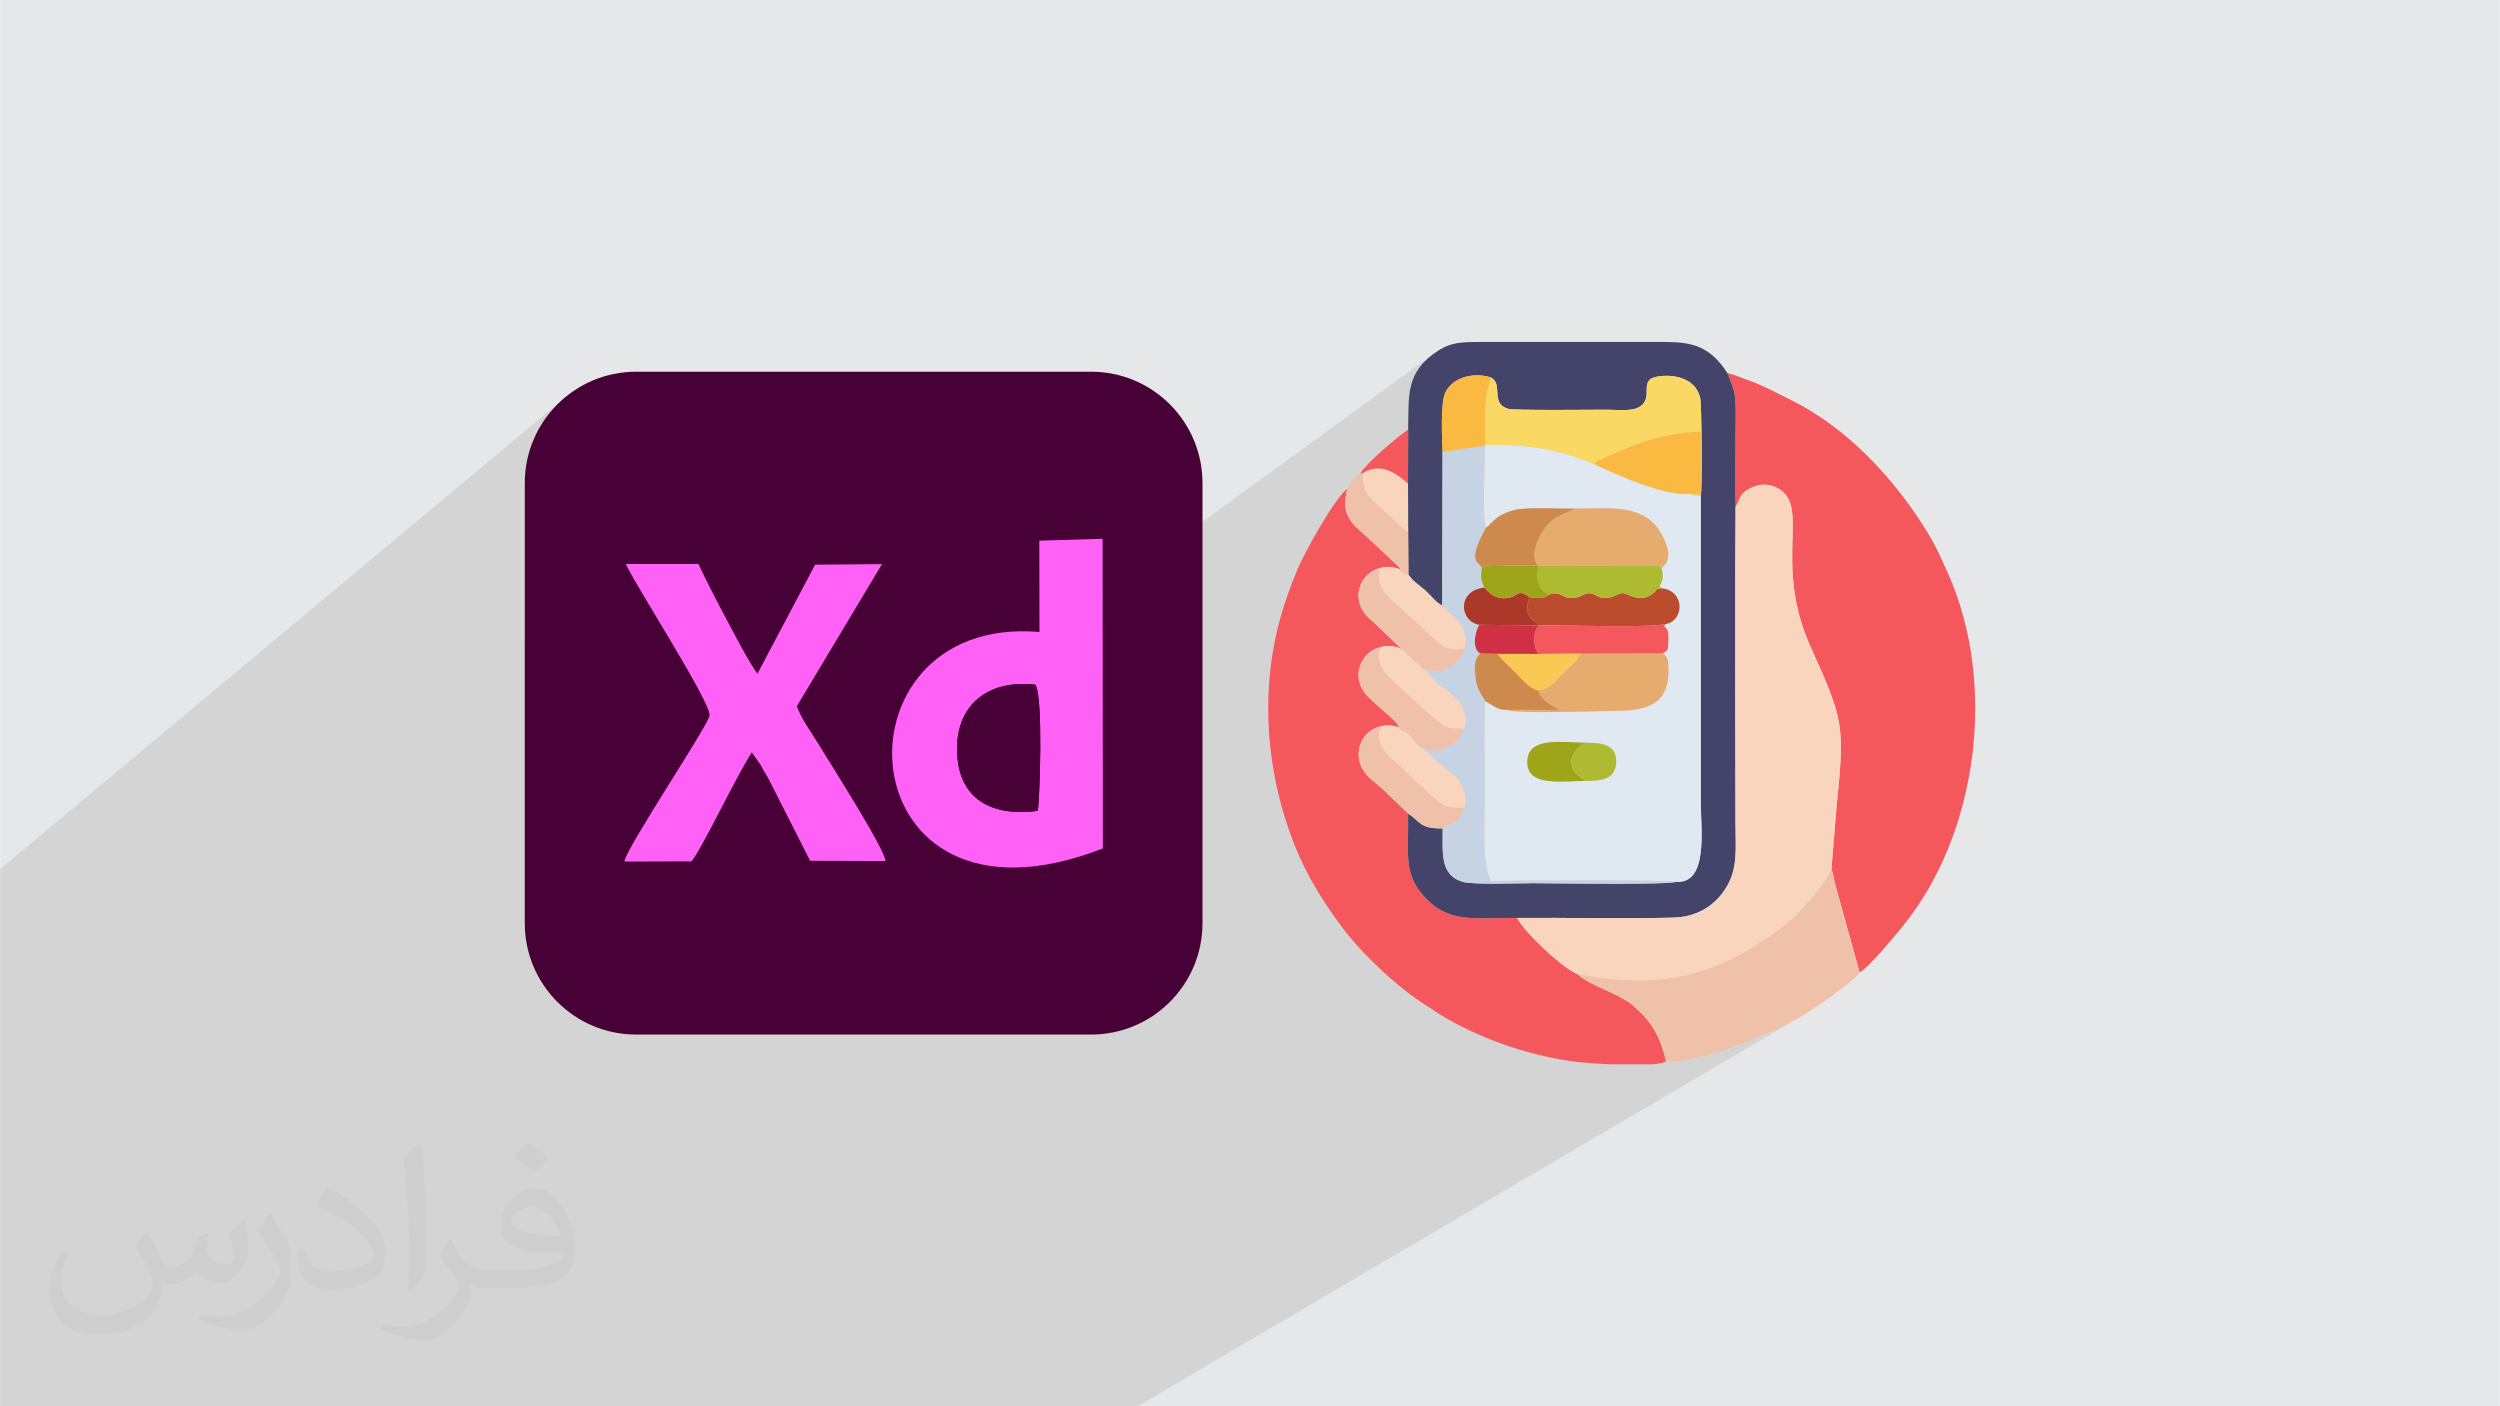 <?xml version="1.0" encoding="UTF-8"?>
<!DOCTYPE svg PUBLIC "-//W3C//DTD SVG 1.1//EN" "http://www.w3.org/Graphics/SVG/1.1/DTD/svg11.dtd">
<!-- Creator: CorelDRAW -->
<svg xmlns="http://www.w3.org/2000/svg" xml:space="preserve" width="3.703in" height="2.083in" version="1.1" style="shape-rendering:geometricPrecision; text-rendering:geometricPrecision; image-rendering:optimizeQuality; fill-rule:evenodd; clip-rule:evenodd"
viewBox="0 0 3703.33 2083.33"
 xmlns:xlink="http://www.w3.org/1999/xlink"
 xmlns:xodm="http://www.corel.com/coreldraw/odm/2003">
 <defs>
  <style type="text/css">
   <![CDATA[
    .fil6 {fill:#44446B}
    .fil3 {fill:#470137}
    .fil19 {fill:#9FA519}
    .fil17 {fill:#AB3829}
    .fil15 {fill:#AEBB31}
    .fil13 {fill:#BC4C2E}
    .fil10 {fill:#C5D3E2}
    .fil16 {fill:#CE8A4D}
    .fil20 {fill:#D13044}
    .fil7 {fill:#E0E8F1}
    .fil12 {fill:#E5AC6D}
    .fil0 {fill:#E6E7E8}
    .fil9 {fill:#EFC1A8}
    .fil5 {fill:#F5585C}
    .fil8 {fill:#F9D5BE}
    .fil11 {fill:#F9D864}
    .fil14 {fill:#FAB941}
    .fil18 {fill:#FAC953}
    .fil4 {fill:#FF61F6}
    .fil2 {fill:#373435;fill-opacity:0.031}
    .fil1 {fill:#373435;fill-opacity:0.102}
   ]]>
  </style>
 </defs>
 <g id="Layer_x0020_1">
  <polygon class="fil0" points="-0,0 3703.33,0 3703.33,2083.33 -0,2083.33 "/>
  <polygon class="fil1" points="2086.17,615.1 2154.46,565.94 2158.26,563.54 2162.37,561.44 2166.7,559.63 2171.26,558.2 2176.03,557.1 2181,556.4 2186.13,556.04 2191.36,556.1 2196.7,556.57 2202.13,557.47 2207.59,558.8 2210.93,560.8 2213.46,563.17 2215.26,565.9 2216.5,568.87 2217.26,572.1 2217.69,575.47 2217.96,578.97 2218.16,582.5 2218.46,586 2218.93,589.47 2219.76,592.8 2221.06,595.97 2222.96,598.87 2225.63,601.47 2229.13,603.74 2233.63,605.57 2234.76,605.83 2236.46,606.04 2238.76,606.24 2241.56,606.44 2244.86,606.6 2248.59,606.74 2252.76,606.83 2257.26,606.97 2262.12,607.04 2267.29,607.1 2272.69,607.17 2278.32,607.24 2284.12,607.27 2290.09,607.27 2296.15,607.3 2302.28,607.3 2308.45,607.3 2314.58,607.27 2320.72,607.27 2326.72,607.24 2332.61,607.2 2338.38,607.17 2343.91,607.14 2349.21,607.11 2354.24,607.07 2358.98,607.04 2363.34,607.01 2367.34,606.98 2370.91,606.98 2374.01,606.94 2376.61,606.94 2378.67,606.94 2380.01,606.94 2444.47,561.91 2446.53,560.57 2449.6,559.31 2453.57,558.24 2458.2,557.41 2463.46,556.88 2469.13,556.71 2475.1,557.01 2481.23,557.78 2487.39,559.15 2493.39,561.11 2499.13,563.81 2504.46,567.28 2509.23,571.58 2513.26,576.81 2516.06,582.15 2558.82,552.58 2560.82,557.84 2562.76,562.68 2564.59,567.24 2566.29,571.78 2567.82,576.51 2569.06,581.74 2570.02,587.61 2570.62,594.41 2570.79,597.58 2570.92,600.74 2570.99,603.98 2571.06,607.24 2571.09,610.51 2571.12,613.81 2571.12,617.15 2571.09,620.44 2571.09,623.74 2571.02,627.08 2570.99,630.38 2570.95,633.68 2570.92,636.94 2570.89,640.21 2570.89,643.44 2570.85,646.61 2570.85,653.11 2570.82,659.61 2570.79,666.14 2570.76,672.68 2570.69,679.21 2570.66,685.78 2570.59,692.34 2570.56,698.87 2570.56,705.44 2570.53,712.01 2570.56,718.57 2570.59,725.11 2570.63,731.61 2570.72,737.54 2586.82,726.74 2591.65,723.81 2596.06,721.67 2600.62,720.01 2605.35,718.81 2610.19,718.17 2615.08,718.07 2620.02,718.57 2624.92,719.71 2629.81,721.47 2634.68,723.94 2638.95,726.74 2642.58,729.91 2645.68,733.41 2648.28,737.24 2650.38,741.41 2652.08,745.94 2653.41,750.78 2654.38,755.94 2655.05,761.41 2655.48,767.24 2655.68,773.37 2655.71,779.81 2655.65,786.57 2655.48,793.64 2655.28,801 2655.08,808.67 2654.94,816.64 2654.88,824.91 2654.98,833.47 2655.21,842.31 2655.68,851.44 2656.44,860.87 2657.48,870.57 2658.88,880.54 2660.64,890.77 2662.88,901.27 2665.54,912.07 2668.78,923.11 2672.54,934.41 2676.94,945.97 2681.98,957.81 2686.51,967.87 2690.78,977.37 2694.74,986.34 2698.44,994.81 2701.91,1002.84 2705.11,1010.44 2708.04,1017.67 2710.74,1024.57 2713.24,1031.17 2715.47,1037.54 2717.5,1043.7 2719.3,1049.71 2720.91,1055.57 2722.3,1061.34 2723.5,1067.07 2724.54,1072.81 2725.37,1078.61 2726,1084.44 2726.5,1090.41 2726.84,1096.54 2727,1102.87 2727,1109.47 2726.91,1116.34 2726.64,1123.54 2726.24,1131.11 2725.7,1139.07 2725.07,1147.48 2724.34,1156.37 2723.47,1165.81 2722.54,1175.84 2721.5,1186.44 2720.37,1197.74 2713.04,1287.41 2715.7,1296.24 2715.97,1297.61 2716.24,1298.87 2716.44,1300.14 2716.67,1301.41 2716.87,1302.64 2717.11,1303.94 2717.37,1305.27 2717.64,1306.7 2754.87,1440.7 2566.72,1551.51 2567.96,1551.07 2574.72,1548.67 2581.46,1546.17 2588.12,1543.64 2594.76,1541.04 2601.32,1538.37 2607.79,1535.67 2614.15,1532.91 2620.42,1530.14 2626.58,1527.31 2632.58,1524.51 2638.45,1521.67 2644.12,1518.84 2649.62,1516.04 2654.95,1513.24 2660.02,1510.44 2664.91,1507.7 2668.98,1505.3 1685.06,2083.34 1685.02,2083.34 1663.56,2083.34 1606.2,2083.34 1593.43,2083.34 1537.6,2083.34 1478.98,2083.34 1467.71,2083.34 1458.98,2083.34 1437.45,2083.34 1433.05,2083.34 1416.28,2083.34 1401.35,2083.34 1322.36,2083.34 1307.73,2083.34 1300.03,2083.34 1294.23,2083.34 1281.23,2083.34 1238.04,2083.34 1227.87,2083.34 1196.27,2083.34 1180.14,2083.34 1168.28,2083.34 1099.05,2083.34 1097.25,2083.34 1045.59,2083.34 987.69,2083.34 952.4,2083.34 943.73,2083.34 930.37,2083.34 928.77,2083.34 911.37,2083.34 909.04,2083.34 890.7,2083.34 883.07,2083.34 844.38,2083.34 834.91,2083.34 834.85,2083.34 824.11,2083.34 821.21,2083.34 818.74,2083.34 811.61,2083.34 808.18,2083.34 806.55,2083.34 797.68,2083.34 787.05,2083.34 779.78,2083.34 769.29,2083.34 761.59,2083.34 761.22,2083.34 748.39,2083.34 745.49,2083.34 745.39,2083.34 740.93,2083.34 713.8,2083.34 712.86,2083.34 710.89,2083.34 683.96,2083.34 683.86,2083.34 683.13,2083.34 680.9,2083.34 679,2083.34 677.3,2083.34 677,2083.34 675.3,2083.34 672.4,2083.34 671.4,2083.34 664.57,2083.34 663.83,2083.34 661.3,2083.34 660.23,2083.34 645.8,2083.34 645.3,2083.34 644.63,2083.34 641.7,2083.34 639.8,2083.34 637.04,2083.34 633.24,2083.34 632.67,2083.34 630.2,2083.34 621.54,2083.34 621.47,2083.34 618.04,2083.34 613.01,2083.34 610.54,2083.34 605.57,2083.34 603.34,2083.34 602.91,2083.34 602.44,2083.34 601.51,2083.34 593.71,2083.34 592.91,2083.34 592.21,2083.34 584.54,2083.34 580.14,2083.34 574.48,2083.34 571.98,2083.34 568.81,2083.34 560.41,2083.34 560.35,2083.34 559.15,2083.34 559.04,2083.34 556.74,2083.34 555.51,2083.34 550.38,2083.34 544.94,2083.34 539.24,2083.34 538.71,2083.34 526.21,2083.34 525.71,2083.34 517.61,2083.34 516.65,2083.34 516.58,2083.34 516.28,2083.34 511.05,2083.34 497.05,2083.34 496.72,2083.34 485.89,2083.34 470.22,2083.34 469.89,2083.34 464.22,2083.34 457.69,2083.34 452.99,2083.34 452.45,2083.34 434.99,2083.34 425.89,2083.34 425.76,2083.34 418.66,2083.34 416.66,2083.34 413.63,2083.34 407.26,2083.34 406.32,2083.34 401.52,2083.34 395.49,2083.34 391.69,2083.34 388.26,2083.34 359.73,2083.34 355.2,2083.34 327.97,2083.34 324.04,2083.34 323.97,2083.34 322.9,2083.34 316.07,2083.34 312.7,2083.34 303.14,2083.34 299.1,2083.34 299.07,2083.34 293.67,2083.34 285.91,2083.34 273.71,2083.34 267.04,2083.34 265.67,2083.34 263.24,2083.34 240.71,2083.34 234.04,2083.34 225.08,2083.34 213.15,2083.34 192.68,2083.34 170.89,2083.34 170.39,2083.34 159.72,2083.34 122.79,2083.34 57.33,2083.34 48.5,2083.34 1.2,2083.34 0,2083.34 0,2057.47 0,2026.27 0,2000.4 0,1997.9 0,1996.57 0,1945.8 0,1943.07 0,1927.04 0,1847.67 0,1828.54 0,1764.77 0,1747.04 0,1647.6 0,1572.77 0,1287.64 837.48,588.47 831.48,593.67 825.75,599.14 820.28,604.87 815.08,610.87 810.18,617.11 805.58,623.61 801.28,630.27 797.28,637.2 793.62,644.31 790.32,651.61 787.35,659.11 784.75,666.74 782.52,674.57 780.65,682.54 779.22,690.64 778.15,698.87 777.52,707.2 777.28,715.67 777.28,954.57 926.97,835.54 1034.56,835.54 1036.99,840.7 1039.46,845.91 1041.99,851.11 1044.52,856.31 1047.09,861.51 1049.69,866.71 1052.32,871.91 1054.96,877.07 1057.62,882.24 1060.26,887.37 1062.92,892.48 1065.56,897.51 1068.19,902.54 1070.82,907.51 1073.42,912.41 1075.98,917.28 1077.95,921.01 1080.28,925.37 1082.85,930.24 1083.65,931.74 1207.44,836.54 1306.46,835.74 1180.31,1046.24 1181.81,1050.11 1183.41,1053.84 1185.11,1057.5 1186.91,1061.07 1187.7,1062.57 1539.54,800.94 1633.29,798.17 1633.36,880.41 2122.77,524.71 2115.17,530.87 2108.7,537.14 2103.31,543.54 2098.84,550.11 2095.24,556.84 2092.41,563.74 2090.24,570.84 2088.64,578.17 2087.54,585.67 2086.84,593.44 2086.44,601.44 2086.24,609.71 2086.17,615.11 "/>
  <path class="fil2" d="M218.61 1824.6c7,10.7 11.57,21.03 16.13,32.37 3.23,6.67 5,19.06 20.63,19.06 4.6,0 11.17,-1.57 17,-4.67 6.56,-3.43 11.43,-8.57 13.93,-16.57l6.37 -20.93 15.1 -7.5 1.03 1.04c-1.96,7.9 -2.5,15.4 -2.5,21.46 0,17.6 15.1,24.27 27.3,24.27 7.1,0 13.33,-3.43 13.33,-9.9 0,-8.43 -3.54,-22.5 -8.13,-35.2 7.1,-7.1 14.17,-14.17 22.3,-19.9l1.27 0.6c3.43,15 5.4,29.8 5.4,39.7 0,9.6 -4.17,20.3 -7.7,27.4 -7.3,13.63 -20.2,24.6 -35.83,24.6 -11.86,0 -25,-5.97 -34.06,-17l-0.54 0c-8.53,10.53 -21.66,20.2 -42.8,20.2l-6.57 0c-1.03,13.96 -4.06,23.87 -8.53,32.6 -12.7,24.6 -49.89,42 -84.99,42 -48.86,0 -73.33,-28.23 -73.33,-65.73 0,-23.23 7.5,-44.8 19.17,-60l9.57 3.87c-7.27,13.93 -12.07,27.07 -12.07,40 0,35.2 28.53,51.97 61.46,51.97 30.5,0 68.33,-19.57 75.09,-42.07 -2.5,-24.6 -11.9,-36.17 -26.06,-58.77 4.5,-7.5 9.9,-15 16.67,-22.9l1.37 0 0 0 0 0 0 0 -0 0zm563.28 -132.4c10.2,6.43 20.3,14.17 30.09,22.9 -5.5,7.7 -12.3,14.8 -20.93,20.93 -9.7,-7.9 -19.57,-14.8 -29.7,-22.07 6.9,-7.6 13.67,-15.1 20.53,-21.77l0 0 0 0zm5.3 96.23c-16.63,0 -30.3,10.83 -30.3,18.97 0,17.4 33.23,22.8 73.03,22.6 -5,-20.43 -22.4,-41.57 -42.73,-41.57l0 0 0 0zm-37.36 92.93c21.66,0 40.5,-0.63 54.86,-4.17 16.17,-4.07 29.8,-12.3 29.8,-17.83 0,-1.57 0,-3.2 -0.5,-4.77 -9.07,0.93 -19.4,0.93 -28.57,0.93 -29.16,0 -51.56,-6.67 -60.39,-23.23 -2.3,-4.5 -3.77,-9.7 -3.77,-15.43 0,-15.93 6.77,-31.43 18.87,-42.17 10.1,-8.77 21.23,-14.4 32.5,-14.4 20.4,0 36.86,16.57 48.23,42.4 6.23,14.17 10.5,30.43 10.5,51.07 0,13.73 -3.73,25.2 -12.27,33.83 -15.96,15.43 -45.23,21.26 -89.99,21.26l-20.53 0 0 0 -5.3 0c-11.07,0 -19.07,-2 -25.33,-6.87l-1.04 0c0.2,2.5 0.54,5.1 0.54,7.5 0,10.1 -3.33,22.9 -10.1,33.24 -20,29.67 -41.66,42.6 -60.33,42.6 -18.83,0 -42.06,-7.3 -62.99,-16.8l3.73 -7.17c6.87,2.7 16.17,4.57 29.06,4.57 33.76,0 78.13,-32.5 83.63,-64.17 -1.23,-2.6 -3.43,-6.03 -6.77,-9.67 -9.76,-11.8 -16.13,-21.57 -21.96,-31.9 5.1,-9.9 9.56,-17.8 13.96,-24.9l1.67 -0.2c14.46,29.37 27.6,46.26 56.76,46.26l4.47 0 0 0 21.26 0 0 0 0 0 0 0 0 0zm-146.25 31.13c2.5,-13.53 2.7,-28.77 2.7,-42.8l0 -21.07c0,-39.27 -5,-96.23 -9.07,-133.33 7.1,-7.8 17,-16.67 24.7,-22.7l2.2 0.63c5.3,46.67 6.67,100.94 6.67,150.83 0,13.13 -0.53,26.04 -1.77,35.3 -0.83,11.87 -7.6,20.83 -22.2,34.6l-3.23 -1.47 0 0 0 0 0 0zm-150.52 -61.96c0.63,18.43 9.7,32.9 41.26,32.9 19.7,0 36.36,-5.1 54.69,-13.73 3.2,-1.57 5,-3.47 5,-5.23 0,-11.57 -8.76,-26.77 -23.66,-40.74 -14.37,-13.1 -33.53,-24.67 -51.43,-32.26 -6.07,-2.6 -8.03,-5.44 -8.03,-7.94 0,-5.4 7.07,-16.57 12.8,-24.46l2.1 -0.2c20.4,10.7 43.33,26.54 60.19,44.27 15.43,16.33 25,32.8 25,50.83 0,13.33 -4.07,25.93 -10.63,37.5 -22.5,11.33 -46.33,19.9 -70.09,19.9 -28.73,0 -48.33,-13.44 -48.33,-45.1 0,-3.46 0,-8.87 1.27,-15.73l9.9 0 0 0 0 0 -0.03 0 -0 0zm-52.06 -52.3l17.9 28.96c6.57,10.7 12.63,22.27 12.63,40.7l0 23.57c0,19.07 -12.2,39.46 -31.9,59.57 -15.3,13.67 -28.93,19.5 -41.43,19.5 -18.76,0 -40.23,-5.83 -64.89,-16.57l2.7 -7.2c7.9,2.2 16.96,3.87 28.13,3.87 35.5,-0.23 71.76,-26.17 88.43,-57.93 1.96,-3.63 2.8,-7.07 2.8,-9.47 0,-3.67 -2.07,-7.6 -3.54,-11.26 -9.06,-17.17 -19.17,-32.8 -30.3,-47.17 5.83,-9.17 11.53,-18.03 17.9,-26.8l1.57 0.23 0 0 0 0 0 0 0 0z"/>
  <g id="_1761286713136">
   <g>
    <path class="fil3" d="M942.26 550.67l674.03 0c91.1,0 164.98,73.89 164.98,165l-0 651.96c0,91.11 -73.88,165 -164.98,165l-674.03 0c-91.1,0 -164.98,-73.89 -164.98,-165l0 -651.96c0,-91.11 73.88,-165 164.98,-165z"/>
    <g>
     <path class="fil4" d="M1537.23 1201.24c-74.29,9.53 -121.29,-21.97 -119.49,-95.87 1.6,-63.97 48.63,-98.83 115.99,-91.04 11.97,18.4 6.2,174.57 3.5,186.9zm2.53 -265c-317.26,-27.17 -290.93,470.96 93.93,320.6l-0.4 -458.67 -93.76 2.77 0.23 135.3 0 0z"/>
     <path class="fil4" d="M926.96 835.54c16.26,35.07 126.69,205.8 124.06,224.57 -2.13,15.1 -123.65,196.07 -126.15,216.23l99.26 -0.27c14.23,-15.8 65.26,-124 89.42,-161.5l12.8 18.13c3.83,7.1 6.74,12.1 11.23,19.5l62.49 123 111.42 0.37c1.1,-15.04 -85.36,-150.33 -98.62,-172.43 -12.1,-20.2 -24.9,-36.07 -32.56,-56.9l126.15 -210.5 -99.02 0.8 -85.46 161.5c-11.23,-14.33 -36.33,-62.6 -46,-80.77 -13.67,-25.7 -28.59,-54.2 -41.43,-81.73l-107.59 0 0 0z"/>
     <path class="fil3" d="M1537.23 1201.24c2.7,-12.33 8.46,-168.5 -3.5,-186.9 -67.36,-7.8 -114.39,27.07 -115.99,91.04 -1.8,73.9 45.2,105.4 119.49,95.87z"/>
    </g>
   </g>
   <g>
    <path class="fil5" d="M2571.02 751.04c8.43,-14.87 5.67,-19.04 20.63,-27.23 11.46,-6.27 25.23,-7.97 38.16,-2.33 55.69,24.37 -5.17,108.93 52.16,236.33 49.86,110.73 50.83,116 38.39,239.93l-7.33 89.67 2.67 8.83c0.8,3.73 1.1,6.53 1.93,10.46l37.23 134c14.86,-9 51.46,-53.53 63.36,-68.1 112.32,-137.53 139.95,-359.03 68.36,-521.2 -8.96,-20.3 -18.4,-41.6 -29.7,-60.17 -48.76,-80.2 -118.59,-156.1 -203.01,-198.3 -18.3,-9.13 -42.59,-22.03 -61.22,-28.63 -11.93,-4.23 -21.8,-8.63 -33.83,-11.73 5.3,14.93 10.7,22.3 11.8,41.83 0.96,16.73 0.23,35.26 0.23,52.2 0,34.5 -0.83,70.1 0.17,104.43l0 -0z"/>
    <path class="fil5" d="M2467.9 1572.6c-8.83,-40.8 -24.73,-62.37 -48.43,-82.67 -22.9,-19.6 -60.5,-27.13 -82.96,-47 -22.56,-8.83 -80.06,-63.83 -89.02,-83.1 -57.26,-0.74 -97.79,8.67 -133.05,-26.7 -37.33,-37.4 -27.36,-67.2 -28.53,-127.9l-31.13 -29.87c-9.87,-10.9 -21.13,-17 -30.63,-27.83 -23.36,-26.63 -9.4,-66.07 23.5,-72.23 10.6,-1.67 15.93,-0.3 25.26,2.3 -2.13,-9.67 -42.83,-38.17 -52.96,-53.43 -18.46,-27.83 -0.5,-60.77 26.39,-65.83 11.23,-2.83 20.63,-1.1 29.9,3.33l-40.43 -39c-5.57,-4.93 -9.17,-7.3 -13.87,-13.43 -21.03,-27.33 -4.9,-60.83 22.3,-67.73 10.93,-3.46 20.03,-1.13 30.2,1.93 -1.57,-3.5 1.3,0.67 -3.1,-4.5l-49.6 -46.46c-18.09,-15.6 -37.16,-30.9 -25.53,-68.5 -17.8,11.83 -62.99,92.57 -74.39,120 -10.2,24.46 -18.4,46.76 -25.53,72.7 -30.93,112.63 -19.5,232.63 21.37,335.23 18.06,45.26 42.5,84.73 71.36,123.03 30.26,40.13 84.22,90.74 127.52,117.04 5.9,3.57 9.46,6.5 15.07,9.96 55.79,34.77 127.69,60.47 197.24,70.3 11.26,1.6 33.36,3.47 56.8,4.54l61.19 0c9.9,-0.77 17.5,-2.1 21.06,-4.17z"/>
    <path class="fil6" d="M2085.94 636.17l-0.2 80.3 0.2 72.96 0.46 62.04c7.73,10.87 15.9,15.13 24.77,23.03 9.76,8.73 14.03,16.3 25.23,22.8l0.5 -227.74c-0.7,-20.7 -3.17,-71.83 3.87,-87.43 9.23,-20.53 37.59,-31.67 66.83,-23.33 20.4,9.43 -0.9,38.17 26.03,46.76 8.67,2.77 126.09,1.37 145.05,1.37 23.1,0 52.56,5.37 59.29,-15.87 3.47,-11 -1.83,-21.6 6.5,-29.17 8.1,-7.33 65.22,-13.1 74.26,28.3 2.23,10.27 2.87,134.24 0.8,144.3l0 455.56c0,37.83 11.6,120 -36.96,116.27 -7.13,4.9 -189.21,2.07 -212.57,2.07 -20.96,0 -88.59,2.54 -103.69,-2.1 -33.3,-10.3 -29.17,-42.47 -29.17,-79.1 -34.06,0.8 -33.16,-10.23 -51.22,-21.96 1.17,60.7 -8.8,90.5 28.53,127.9 35.26,35.37 75.79,25.97 133.06,26.7 76.59,-0.6 155.41,1.73 231.61,-0.46 37.93,-1.07 61.8,-20.24 75.83,-41.13 20.46,-30.5 15.93,-59.83 15.93,-101 0,-155.27 -1.17,-311 0.17,-466.2 -1,-34.33 -0.17,-69.93 -0.17,-104.43 0,-16.93 0.74,-35.47 -0.23,-52.2 -1.1,-19.54 -6.5,-26.9 -11.8,-41.83 -26.46,-40.83 -53.63,-45.57 -91.12,-46l-24.23 0 -242.44 0 -11.23 0c-24.83,0.07 -40.7,1 -58.19,12.1 -50.53,31.93 -44.56,68.03 -45.66,117.5l-0 0z"/>
    <path class="fil7" d="M2348.51 1100.3c23.93,0.1 46.46,2.17 45.53,29.13 -0.9,25.07 -21.5,27.4 -45.56,27.54 -32.93,-0.57 -87.32,10.17 -85.99,-29.4 1.24,-37.04 52.96,-27.57 86.03,-27.27l0 -0zm-147.25 -318.83c6.73,-3.7 10.93,-12.23 22.26,-18.27 9.03,-4.83 18.87,-8.37 30.13,-9.33 24.43,-2.17 54.86,-0.04 80.09,-0.43 48.93,0.9 106.76,-10.63 131.22,45.17 8.46,19.33 8.67,29.6 0.07,39.43 -4.17,4.77 1.3,-5.87 -3.6,4.6 2.7,9.33 2.24,18.24 -3.2,24.97 4.3,4.76 -0.87,1.6 7.23,4.53 30.13,6 29.06,47.17 2.37,52.27l-2.83 3.43c7.7,6.4 6.53,10.17 6.33,21.93 -0.17,12.17 0.33,13.63 -7.7,17.67l3.57 4.1c3.9,5.33 3.5,5.76 3.93,11.5 4.57,57.46 -26.33,70.06 -77.83,70.06 -22.56,-0.03 -150.61,4.93 -160.85,-1.53 -15.4,0.93 -22.96,-8.8 -32.2,-12.6 -2.3,6.6 -0.73,119.2 -0.73,136.46 0,34.43 -4.93,104.57 9,129.73 28.56,-0.96 263.07,-1.8 274.04,1.17 48.56,3.73 36.96,-78.43 36.96,-116.27l0 -455.57c-6.97,-0.37 -12.17,0.4 -16.53,-3.1 -37.59,4.24 -111.52,-29.76 -140.15,-43.17 -49.46,-21.57 -101.16,-31.27 -162.92,-28.7l-0.9 0.6c1.5,20 -3.93,112.67 2.23,121.33l0 0z"/>
    <path class="fil8" d="M2571.02 751.04c-1.33,155.2 -0.17,310.93 -0.17,466.2 0,41.17 4.53,70.5 -15.93,101 -14.04,20.9 -37.9,40.07 -75.83,41.13 -76.19,2.2 -155.02,-0.13 -231.61,0.46 8.96,19.27 66.46,74.27 89.02,83.1 131.15,27.03 220.18,-2.04 314.9,-78.37 14.53,-11.7 55.96,-58.23 61.63,-77.17l7.33 -89.67c12.43,-123.93 11.46,-129.2 -38.39,-239.93 -57.33,-127.4 3.53,-211.97 -52.16,-236.33 -12.93,-5.63 -26.7,-3.93 -38.17,2.33 -14.96,8.2 -12.2,12.37 -20.63,27.24l0 0z"/>
    <path class="fil9" d="M2336.51 1442.93c22.46,19.87 60.06,27.4 82.96,47 23.7,20.3 39.59,41.87 48.43,82.67 54.96,0 146.22,-35.8 197.01,-64.9 11,-6.3 21,-13.17 31.87,-20.4 11.73,-7.8 51.79,-36.6 58.09,-46.6l-37.23 -134c-0.83,-3.93 -1.13,-6.74 -1.93,-10.47l-2.67 -8.83c-5.67,18.93 -47.1,65.46 -61.63,77.17 -94.72,76.33 -183.75,105.4 -314.9,78.37z"/>
    <path class="fil10" d="M2136.9 669.57l-0.5 227.74c2.17,2.8 -0.37,-0.17 3.07,3.26l21.96 21.87c9.5,11 10.9,22.93 8.3,38.46 -3.53,12.2 -12.46,22.27 -22.3,27.1 -22.5,11.03 -18.03,6.7 -39.73,3.2 3.8,3.97 7.06,5.37 11.06,9.57 4.63,4.8 4.7,6.93 9.6,11.13 6.97,5.94 33.17,20.7 39.96,39.5 3.4,9.4 4.6,23.33 -0.7,31.2 -4.33,12.3 -11.5,18.47 -22.86,24 -20.1,9.77 -18.87,4.47 -37.76,1.67 3.93,5 6.1,5.8 11.33,9.9 5.74,4.5 5,5.27 9.24,9.57 13.5,13.8 49.66,25.87 42,68.46 -8.9,23.87 -13.93,20 -32.43,31 0,36.63 -4.13,68.8 29.17,79.1 15.1,4.63 82.72,2.1 103.69,2.1 23.36,0 205.44,2.83 212.57,-2.06 -10.96,-2.97 -245.47,-2.13 -274.04,-1.17 -13.93,-25.17 -9,-95.3 -9,-129.73 0,-17.27 -1.57,-129.87 0.73,-136.46 -4.73,-9.9 -12.2,-16.97 -14.06,-32.8 -2.37,-19.8 -2.7,-28.87 6.67,-38.17 -13.2,-7.27 -7.5,-31.83 -1.67,-42.4 -28.3,-4.4 -34.5,-49.87 7.5,-55.26 -4.57,-10.13 -5.83,-16.2 -3.5,-29.47 -7.7,-10.57 -20.57,-10.2 6.06,-59.4 -6.17,-8.67 -0.73,-101.33 -2.23,-121.33l-62.13 9.43 0 -0z"/>
    <path class="fil11" d="M2207.59 558.8c-1.87,17.23 -7.6,24.67 -7.7,48.1 -0.07,17.53 0.04,35.1 0.04,52.63 61.76,-2.57 113.45,7.13 162.91,28.7 0.97,-6.17 -2.93,-1.63 14.23,-9.83 47.2,-22.5 86.82,-36.4 142.52,-39.3l0 94.04 -16.6 -1.74c4.37,3.5 9.57,2.74 16.53,3.1 2.07,-10.07 1.43,-134.04 -0.8,-144.3 -9.04,-41.4 -66.16,-35.63 -74.26,-28.3 -8.33,7.57 -3.04,18.17 -6.5,29.17 -6.73,21.23 -36.2,15.87 -59.29,15.87 -18.96,0 -136.39,1.4 -145.05,-1.37 -26.93,-8.6 -5.63,-37.33 -26.03,-46.77l0 0z"/>
    <path class="fil12" d="M2279.05 838.3l162.35 0.33c2.2,-0.03 8.77,-0.26 10.5,-0.1 8.46,0.93 4.93,-0.87 9.53,4.1 4.9,-10.46 -0.57,0.17 3.6,-4.6 8.6,-9.83 8.4,-20.1 -0.07,-39.43 -24.46,-55.8 -82.29,-44.27 -131.22,-45.17 -24.2,11.83 -31.43,10.8 -46.06,30.07 -9.26,12.17 -22.7,41.23 -8.63,54.8l-0 0z"/>
    <path class="fil12" d="M2278.42 1022.67c5.53,15.7 18.06,21.3 32.3,29.1l-78.26 -0.2c10.24,6.47 138.29,1.5 160.85,1.54 51.5,0 82.39,-12.6 77.83,-70.07 -0.43,-5.73 -0.04,-6.17 -3.93,-11.5l-3.57 -4.1 -122.52 0.87c-3.13,9.93 -20,23.23 -27.76,31.03 -9.5,9.5 -17.03,21.83 -34.93,23.33l0 0z"/>
    <path class="fil13" d="M2294.75 880.93c-9.1,7.37 -17.17,5.17 -29.26,3.54 -7.97,24.87 -0.4,30.7 15.46,42 33.63,-0.46 165.72,4 186.88,-2.07 26.7,-5.1 27.76,-46.26 -2.37,-52.26 -14.1,-1.47 -8.7,1.33 -18.23,8.17 -18.7,13.43 -36.8,-1.7 -43.46,-1.67 -6.33,0.04 -11.46,5.77 -20.96,6.83 -12.87,1.47 -13.93,-1.76 -22.7,-5.3 -9.43,-3.83 -12.63,1 -20.23,3.63 -24.8,8.6 -26.1,-10.63 -45.13,-2.87l0 -0z"/>
    <path class="fil14" d="M2362.84 688.24c28.63,13.4 102.56,47.4 140.15,43.17l16.59 1.73 0 -94.03c-55.69,2.9 -95.32,16.8 -142.52,39.3 -17.17,8.2 -13.26,3.67 -14.23,9.83l0 0z"/>
    <path class="fil5" d="M2280.95 926.47l-1.87 0.1c-8.73,11.27 -8.77,30.74 -0.24,42.17l62.26 -0.44 122.52 -0.87c8.03,-4.03 7.53,-5.5 7.7,-17.67 0.2,-11.77 1.37,-15.54 -6.33,-21.93l2.83 -3.43c-21.16,6.07 -153.25,1.6 -186.88,2.07l0 0z"/>
    <path class="fil9" d="M2076.24 961.67l31.46 29.53c21.7,3.5 17.23,7.83 39.73,-3.2 9.83,-4.83 18.76,-14.9 22.3,-27.1 -25.83,2.57 -30.1,-0.73 -44.96,-14.33l-65.39 -60.03c-11.1,-9.8 -20.07,-22.87 -15.13,-45.04 -27.2,6.9 -43.33,40.4 -22.3,67.74 4.7,6.13 8.3,8.5 13.87,13.43l40.43 39 -0 0z"/>
    <path class="fil9" d="M2072.91 1077.6c3.67,6.93 3.5,4.43 9.73,7.63 11.76,6.03 12.5,19.4 24.36,23.03 18.9,2.8 17.67,8.1 37.76,-1.67 11.36,-5.54 18.53,-11.7 22.86,-24 -0.7,-4.54 3.33,-2.7 -12.37,-3.6 -5.83,-0.33 -9.07,-0.8 -13.9,-2.73 -10.33,-4.17 -68.39,-58.9 -83.59,-73.2 -7.57,-7.1 -22.03,-28.3 -11.43,-44.73 -26.9,5.07 -44.86,38 -26.4,65.83 10.13,15.27 50.83,43.77 52.96,53.43l0 0z"/>
    <path class="fil15" d="M2294.75 880.93c19.03,-7.76 20.33,11.47 45.13,2.87 7.6,-2.63 10.8,-7.46 20.23,-3.63 8.77,3.53 9.83,6.76 22.7,5.3 9.5,-1.07 14.63,-6.8 20.96,-6.83 6.67,-0.03 24.76,15.1 43.46,1.67 9.53,-6.83 4.13,-9.63 18.23,-8.17 -8.1,-2.93 -2.93,0.23 -7.23,-4.53 5.43,-6.73 5.9,-15.63 3.2,-24.97 -4.6,-4.96 -1.07,-3.17 -9.53,-4.1 -1.73,-0.17 -8.3,0.07 -10.5,0.1l-162.35 -0.33 -0.3 -0.27c-3.53,21.6 -0.26,35.6 16,42.9l0 0z"/>
    <path class="fil9" d="M2085.91 1205.24c18.07,11.73 17.17,22.76 51.23,21.96 18.5,-11 23.53,-7.13 32.43,-31 -29.8,0.77 -31.23,-2.53 -47.89,-16.7l-32.73 -29.96c-6.13,-5.74 -9.3,-10.07 -15.73,-15.57 -12.2,-10.43 -32.23,-24.43 -30.6,-48.27l5.03 -10.4c-32.89,6.17 -46.86,45.6 -23.5,72.24 9.5,10.83 20.76,16.93 30.63,27.83l31.13 29.87 0 0z"/>
    <path class="fil16" d="M2201.26 781.47c-26.63,49.2 -13.76,48.83 -6.06,59.4 7.76,-6.3 29.39,-2.83 39.26,-2.83 14.77,0 29.53,0.03 44.3,0l0.3 0.27c-14.06,-13.57 -0.63,-42.63 8.63,-54.8 14.63,-19.26 21.87,-18.23 46.06,-30.06 -25.23,0.4 -55.66,-1.74 -80.09,0.43 -11.26,0.96 -21.09,4.5 -30.13,9.33 -11.33,6.04 -15.54,14.57 -22.27,18.27l0 0z"/>
    <path class="fil14" d="M2136.9 669.57l62.13 -9.43 0.9 -0.6c0,-17.53 -0.1,-35.1 -0.03,-52.63 0.1,-23.43 5.83,-30.87 7.7,-48.1 -29.23,-8.33 -57.59,2.8 -66.83,23.33 -7.04,15.6 -4.57,66.74 -3.87,87.43z"/>
    <path class="fil8" d="M2044.24 841.5c-4.93,22.17 4.03,35.24 15.13,45.04l65.39 60.03c14.87,13.6 19.13,16.9 44.96,14.33 2.6,-15.54 1.2,-27.47 -8.3,-38.47l-21.96 -21.87c-3.43,-3.43 -0.9,-0.46 -3.07,-3.27 -11.2,-6.5 -15.46,-14.07 -25.23,-22.8 -8.87,-7.9 -17.03,-12.17 -24.76,-23.04 -2,-1.03 -4.9,-1.6 -7.23,-3.17 -5.6,-3.73 -1.37,2 -4.73,-4.87 -10.17,-3.07 -19.26,-5.4 -30.2,-1.93l0 0z"/>
    <path class="fil8" d="M2167.63 1082.6c5.3,-7.87 4.1,-21.8 0.7,-31.2 -6.8,-18.8 -33,-33.57 -39.96,-39.5 -4.9,-4.2 -4.97,-6.33 -9.6,-11.13 -4,-4.2 -7.27,-5.6 -11.07,-9.57l-31.46 -29.53c-9.26,-4.43 -18.67,-6.17 -29.9,-3.33 -10.6,16.43 3.87,37.63 11.43,44.73 15.2,14.3 73.26,69.04 83.59,73.2 4.83,1.93 8.07,2.4 13.9,2.74 15.7,0.9 11.66,-0.94 12.36,3.6l0 0z"/>
    <path class="fil8" d="M2169.57 1196.2c7.67,-42.6 -28.5,-54.67 -42,-68.46 -4.24,-4.3 -3.5,-5.07 -9.24,-9.57 -5.23,-4.1 -7.4,-4.9 -11.33,-9.9 -11.87,-3.63 -12.6,-17 -24.36,-23.03 -6.24,-3.2 -6.07,-0.7 -9.73,-7.63 -9.33,-2.6 -14.67,-3.97 -25.26,-2.3l-5.04 10.4c-1.63,23.83 18.4,37.83 30.6,48.27 6.43,5.5 9.6,9.83 15.73,15.57l32.73 29.96c16.67,14.17 18.1,17.47 47.9,16.7z"/>
    <path class="fil9" d="M1996.22 723.97c-11.63,37.6 7.43,52.9 25.53,68.5l49.59 46.47c4.4,5.17 1.53,1 3.1,4.5 3.37,6.87 -0.87,1.13 4.73,4.87 2.33,1.57 5.24,2.13 7.23,3.17l-0.46 -62.03 -40.63 -37.2c-13.7,-13.93 -27.63,-19.57 -25.86,-51.77l-4.43 0.9c-5.9,3.23 -16.83,15.03 -18.8,22.6l0 0z"/>
    <path class="fil16" d="M2200.26 1038.97c9.23,3.8 16.8,13.53 32.2,12.6l78.26 0.2c-14.23,-7.8 -26.76,-13.4 -32.3,-29.1 -13.03,-2.6 -24.67,-17.77 -32.63,-25.77 -8.63,-8.67 -20.9,-19.37 -27.63,-28.3l-25.3 -0.6c-9.37,9.3 -9.03,18.37 -6.67,38.17 1.87,15.83 9.33,22.9 14.06,32.8l0 0z"/>
    <path class="fil17" d="M2191.2 925.6l87.89 0.96 1.87 -0.1c-15.86,-11.3 -23.43,-17.13 -15.46,-42 -20.1,-13.97 -14.83,0.73 -35.53,1.76 -15.83,0.8 -24.83,-8.3 -31.26,-15.9 -42,5.4 -35.8,50.87 -7.5,55.26l0 0z"/>
    <path class="fil18" d="M2278.42 1022.67c17.9,-1.5 25.43,-13.83 34.93,-23.33 7.76,-7.8 24.63,-21.1 27.76,-31.04l-62.26 0.44 -60.69 -0.13c6.73,8.93 19,19.63 27.63,28.3 7.96,8 19.6,23.17 32.63,25.76l0 0z"/>
    <path class="fil8" d="M2019.45 700.47c-1.77,32.2 12.16,37.83 25.86,51.77l40.63 37.2 -0.2 -72.97c-13.6,-12.07 -38.8,-33.33 -66.29,-16l0 0z"/>
    <path class="fil19" d="M2195.2 840.87c-2.33,13.26 -1.07,19.33 3.5,29.46 6.43,7.6 15.43,16.7 31.26,15.9 20.7,-1.04 15.43,-15.73 35.53,-1.77 12.1,1.63 20.17,3.83 29.26,-3.54 -16.27,-7.3 -19.53,-21.3 -16,-42.9 -14.76,0.03 -29.53,0 -44.3,0 -9.87,0 -31.5,-3.47 -39.26,2.83z"/>
    <path class="fil19" d="M2348.48 1156.97l-13.6 -10.93c-21.87,-26.37 13.2,-45.37 13.63,-45.74 -33.06,-0.3 -84.79,-9.76 -86.02,27.27 -1.33,39.57 53.06,28.83 85.99,29.4z"/>
    <path class="fil20" d="M2192.86 968l25.3 0.6 60.69 0.13c-8.53,-11.43 -8.5,-30.9 0.23,-42.17l-87.89 -0.96c-5.83,10.57 -11.54,35.13 1.67,42.4z"/>
    <path class="fil15" d="M2348.48 1156.97c24.06,-0.13 44.66,-2.47 45.56,-27.54 0.94,-26.96 -21.59,-29.03 -45.53,-29.13 -0.43,0.37 -35.5,19.37 -13.63,45.73l13.6 10.93 0 0z"/>
    <path class="fil5" d="M2015.02 701.37l4.43 -0.9c27.5,-17.33 52.69,3.93 66.29,16l0.2 -80.3c-16.4,11.4 -61.56,49.5 -70.93,65.2l0 0z"/>
   </g>
  </g>
 </g>
</svg>
